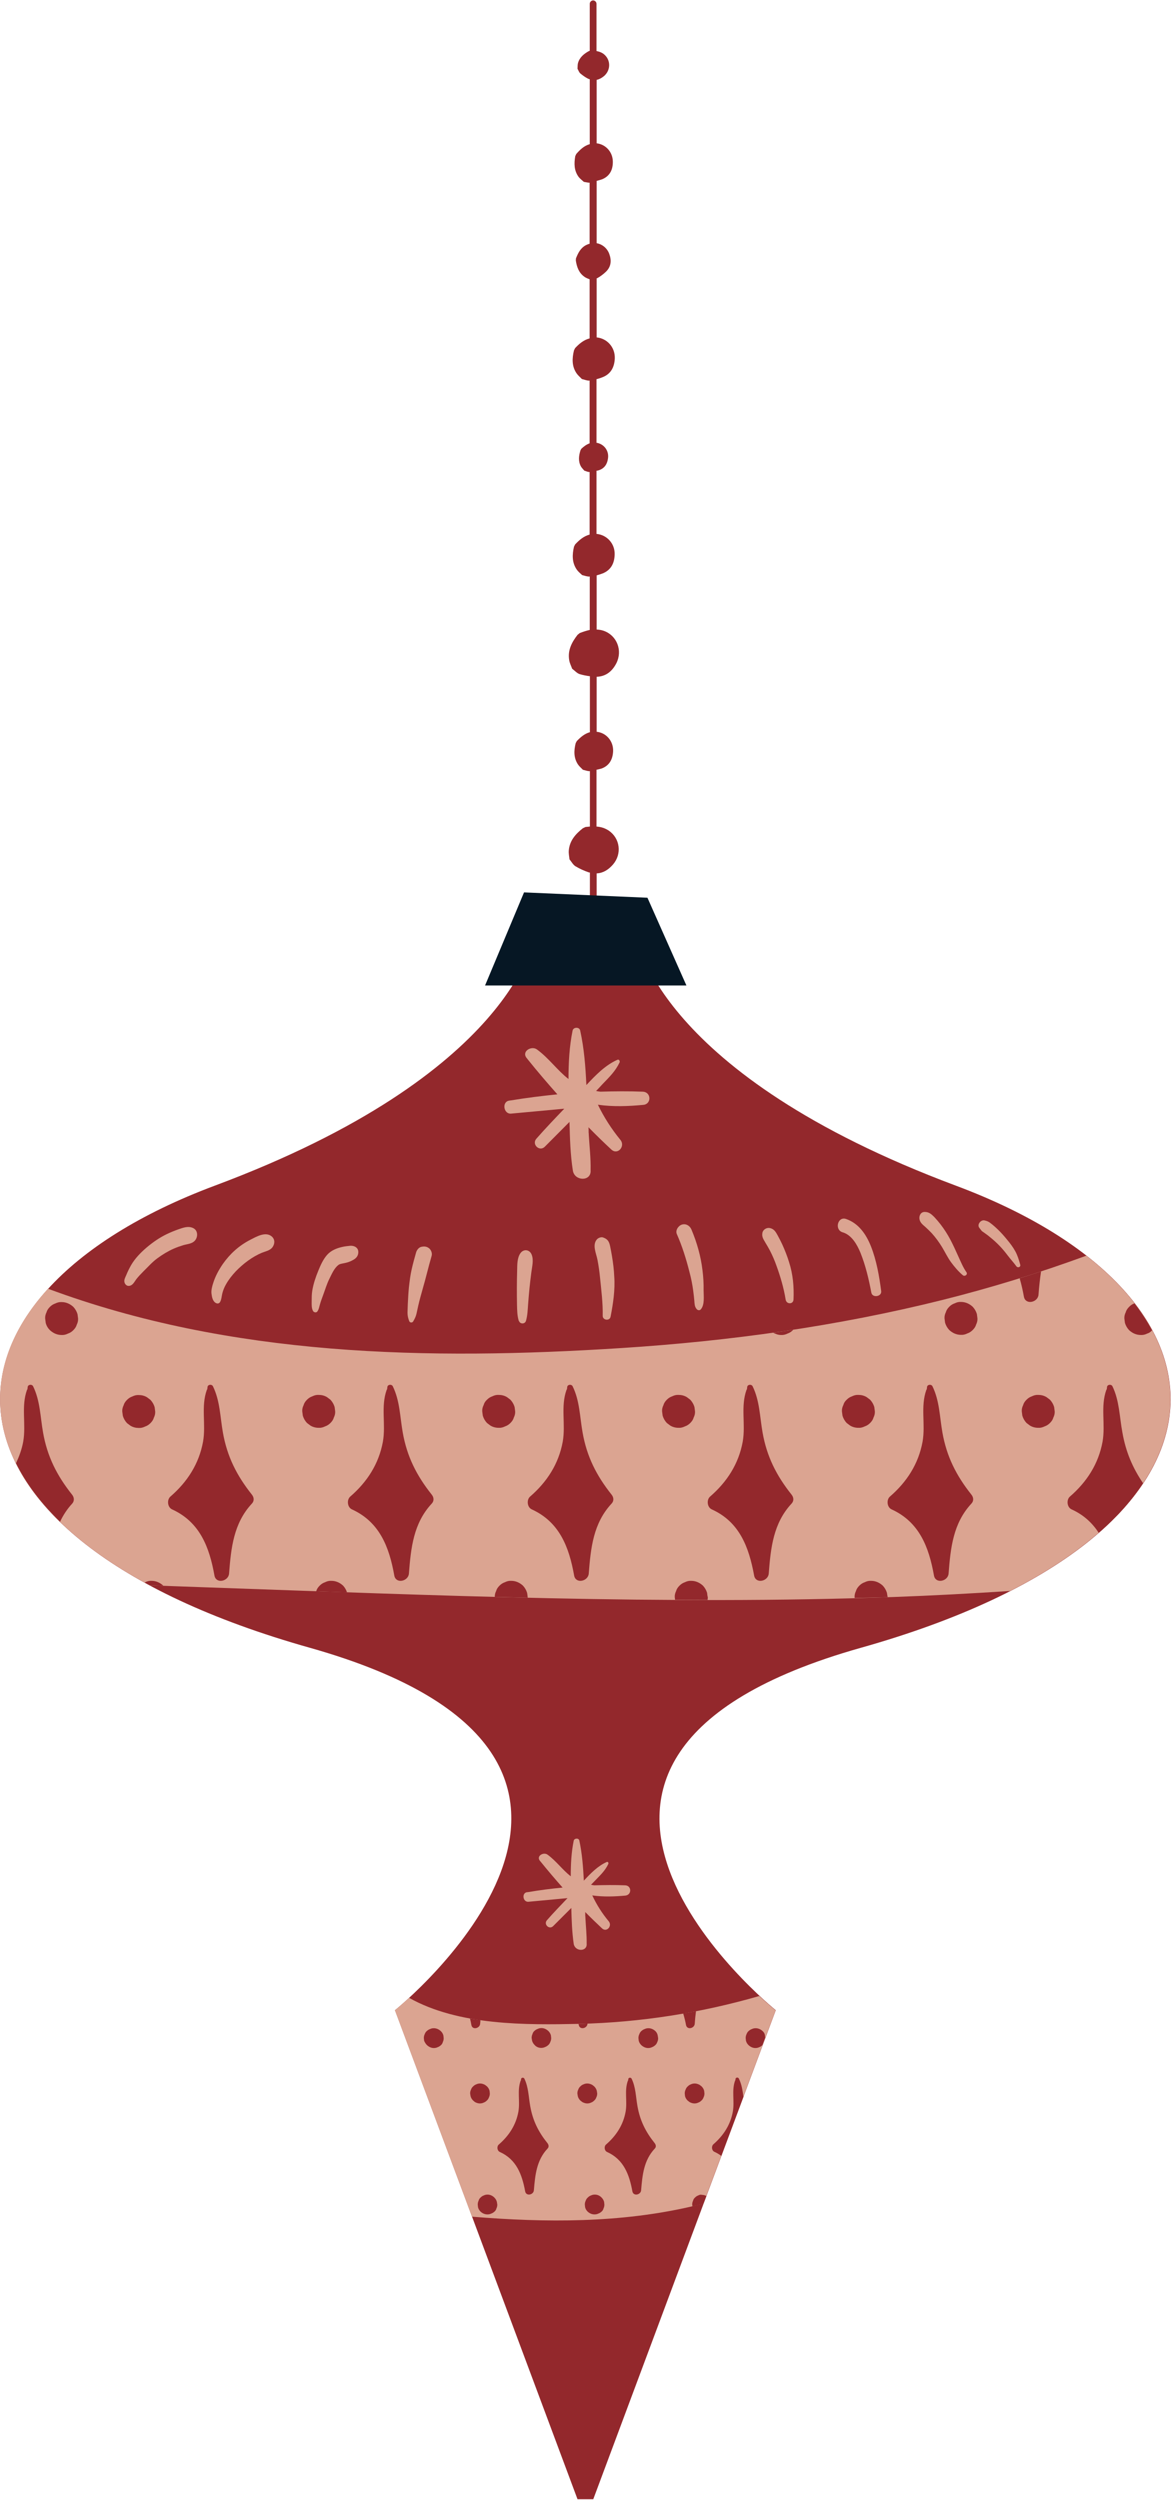 <?xml version="1.0" encoding="UTF-8"?> <svg xmlns="http://www.w3.org/2000/svg" width="1165" height="2487" viewBox="0 0 1165 2487" fill="none"> <path d="M605.49 826.2C601.57 823.681 597.65 822.562 593.45 822.282V765.757C595.13 765.337 596.95 765.058 598.63 764.498C606.33 761.56 609.55 755.404 609.97 747.429C610.39 737.215 603.11 728.96 593.59 727.981V673.275C602.69 672.995 608.99 667.958 613.19 659.843C619.63 647.111 613.75 632.14 600.59 627.523C598.21 626.683 595.97 626.404 593.59 626.264V572.397C595.69 571.837 597.65 571.138 599.61 570.438C607.87 567.08 611.23 560.365 611.51 551.83C611.93 540.777 603.81 532.102 593.45 531.123V468.302C594.15 468.162 594.85 468.162 595.55 467.882C601.43 466.063 604.23 461.586 604.93 455.709C605.91 448.014 600.59 441.578 593.45 440.459V377.218C595.55 376.658 597.51 376.099 599.47 375.259C607.73 372.041 611.23 365.325 611.65 356.651C612.07 345.458 603.95 336.643 593.59 335.664V276.9C593.73 276.76 594.01 276.9 594.15 276.76C597.23 275.081 600.17 272.843 602.69 270.464C608.01 265.427 608.57 259.271 606.19 252.695C604.09 246.819 599.05 242.901 593.59 241.922V179.94C595.55 179.381 597.65 178.961 599.61 178.122C607.03 174.764 609.83 168.467 609.69 160.632C609.55 150.978 602.41 143.563 593.59 142.584V79.483C596.11 78.923 598.49 77.664 600.73 75.845C607.45 70.248 607.87 60.454 601.57 54.578C599.19 52.34 596.39 51.36 593.45 50.8V3.79C593.45 1.971 591.91 0.432 590.09 0.432C588.27 0.432 586.73 1.971 586.73 3.79V50.521L585.89 50.8C580.85 53.599 576.51 57.096 574.97 62.973C574.55 64.792 574.69 66.611 574.55 68.43C575.53 70.109 576.09 72.067 577.49 73.187C579.87 75.145 582.39 76.964 585.19 78.363C585.75 78.643 586.31 78.643 586.73 78.923V143.423C581.13 144.962 577.07 148.88 573.29 153.217L572.31 155.316C571.05 162.591 571.05 169.727 575.67 176.023C577.07 177.842 579.03 179.241 580.85 180.92C582.81 181.2 584.77 181.759 586.59 181.759V242.482C585.47 242.761 584.35 243.181 583.23 243.741C577.63 246.539 575.11 251.716 573.01 257.033L572.87 259.131C573.85 265.707 575.95 271.724 581.83 275.641C583.23 276.62 585.05 277.18 586.59 277.88V336.643C580.71 338.182 576.23 341.96 572.17 346.297L571.05 348.536C569.09 356.511 568.81 364.346 573.57 371.342C574.97 373.44 577.07 375.119 578.89 377.078C581.55 377.638 584.21 378.897 586.59 378.617V441.019C583.51 442.138 580.85 444.097 578.33 446.475L577.49 448.014C575.81 453.331 575.11 458.788 577.91 463.964C578.75 465.503 580.15 466.763 581.27 468.162C583.09 468.721 584.91 469.701 586.59 469.561V531.822C580.71 533.361 576.23 537.279 572.17 541.616L571.05 543.855C569.23 551.69 568.95 559.525 573.71 566.521C575.11 568.619 577.21 570.298 579.17 572.117C581.69 572.677 584.35 573.796 586.73 573.516V626.683C583.37 627.383 580.15 628.502 576.79 629.762L574.55 631.58C568.81 638.996 564.61 646.971 566.29 656.765C566.71 659.703 568.25 662.501 569.23 665.3C571.75 667.118 573.99 669.777 576.65 670.616C579.87 671.596 583.37 672.295 586.87 672.715V728.4C581.69 729.8 577.63 733.297 573.85 737.215L572.73 739.314C570.91 746.589 570.63 753.865 574.97 760.441C576.23 762.399 578.19 763.938 579.87 765.757C582.25 766.317 584.63 767.296 586.87 767.156V822.282C585.47 822.422 583.93 822.562 582.53 822.702L579.87 823.961C572.59 829.698 566.71 836.274 565.87 846.067C565.59 849.006 566.29 851.944 566.57 854.882C568.53 857.261 570.07 860.199 572.45 861.738C576.65 864.256 581.27 866.355 585.89 867.894C586.31 868.034 586.59 867.894 586.87 868.034V903.152C586.87 904.971 588.41 906.51 590.23 906.51C592.05 906.51 593.59 904.971 593.59 903.152V868.873C599.89 868.593 605.21 865.376 609.83 860.059C618.93 849.565 616.97 833.895 605.49 826.2Z" fill="#93282C"></path> <path d="M950.878 1179.48C653.094 1068.11 633.773 932.676 633.773 932.676H531.012C531.012 932.676 511.692 1068.25 213.767 1179.48C-84.017 1290.85 -86.537 1528.01 308.269 1639.24C702.934 1750.61 392.97 1999.79 392.97 1999.79L574.553 2486.27H590.233L771.815 1999.79C771.815 1999.79 461.851 1750.47 856.517 1639.24C1251.18 1528.01 1248.8 1290.71 950.878 1179.48Z" fill="#93282C"></path> <path d="M521.348 887.764L482.567 980.386H682.91L644.13 893.08L521.348 887.764Z" fill="#061724"></path> <path d="M192.207 1221.73C187.307 1219.35 182.267 1221.31 177.367 1222.99C173.447 1224.39 169.666 1225.93 165.886 1227.75C158.606 1231.25 152.026 1235.86 145.866 1241.04C139.986 1246.08 134.386 1251.81 130.466 1258.53C128.646 1261.75 126.966 1265.11 125.566 1268.6C124.726 1270.56 123.326 1273.08 123.746 1275.18C124.026 1277.28 125.846 1279.38 128.086 1279.24C132.006 1279.1 133.546 1275.32 135.646 1272.52C137.746 1269.86 140.126 1267.34 142.506 1264.97C147.126 1260.49 151.326 1255.59 156.506 1251.81C161.546 1248.04 167.706 1244.4 172.887 1242.16C176.107 1240.76 179.327 1239.64 182.547 1238.66C186.467 1237.54 191.227 1237.4 194.027 1234.04C197.107 1230.41 196.967 1223.97 192.207 1221.73Z" fill="#DBA491"></path> <path d="M249.048 1233.35C237.848 1239.08 228.748 1247.34 221.608 1257.55C217.688 1263.29 214.328 1269.44 212.228 1276.02C211.108 1279.38 209.988 1283.44 210.408 1286.93C210.828 1290.43 211.668 1294.91 215.168 1296.45C216.568 1297.01 217.968 1296.73 218.808 1295.47C220.348 1293.09 220.488 1289.45 221.188 1286.65C222.028 1283.44 223.148 1280.64 224.828 1277.7C227.488 1272.94 230.848 1268.75 234.488 1264.83C241.908 1257.13 251.148 1250.14 260.668 1246.22C264.168 1244.82 268.369 1244.12 270.889 1241.04C273.409 1237.68 273.829 1233.35 270.609 1230.27C264.448 1224.67 255.068 1230.27 249.048 1233.35Z" fill="#DBA491"></path> <path d="M348.03 1239.36C345.93 1239.64 343.27 1239.78 340.47 1240.48C334.87 1241.74 329.27 1243.98 325.35 1248.46C321.43 1252.93 318.91 1258.67 316.67 1264.13C314.01 1270.56 311.77 1277.28 310.65 1284.13C310.09 1287.49 310.09 1291.13 310.09 1294.49C310.09 1297.57 309.81 1301.48 311.49 1304.28C312.33 1305.68 314.71 1306.1 315.69 1304.7C317.37 1302.46 317.65 1299.67 318.49 1297.01C319.33 1294.07 320.45 1291.27 321.43 1288.47C323.53 1282.88 325.07 1277.42 327.73 1272.1C329.97 1267.62 332.49 1261.61 336.55 1258.53C337.67 1257.55 339.21 1257.27 341.31 1256.85C344.25 1256.29 346.63 1255.73 349.29 1254.47C352.23 1253.07 355.17 1251.39 356.15 1248.04C356.71 1246.08 356.71 1243.28 355.03 1241.6C353.35 1239.64 350.13 1239.08 348.03 1239.36Z" fill="#DBA491"></path> <path d="M419.29 1240.34C416.63 1240.9 414.67 1243.56 413.97 1245.94C412.43 1251.4 410.89 1256.85 409.63 1262.45C408.23 1268.46 407.53 1274.48 406.83 1280.64C406.27 1286.23 405.99 1291.83 405.71 1297.43C405.57 1300.22 405.57 1303.02 405.43 1305.82C405.43 1308.9 405.99 1311.28 407.11 1314.22C407.67 1315.89 410.05 1316.17 411.03 1314.64C412.57 1311.98 413.69 1309.88 414.39 1306.8C414.95 1304.28 415.51 1301.76 416.07 1299.11C417.33 1293.51 418.87 1288.05 420.41 1282.6C423.63 1271.68 426.15 1260.49 429.37 1249.58C430.21 1246.92 429.09 1243.84 427.13 1242.02C424.61 1239.92 422.23 1239.78 419.29 1240.34Z" fill="#DBA491"></path> <path d="M517.712 1246.78C514.352 1251.67 514.632 1258.39 514.492 1264.13C514.352 1269.72 514.212 1275.32 514.212 1280.92C514.212 1286.51 514.212 1292.11 514.352 1297.7C514.492 1303.44 514.492 1308.76 516.172 1314.21L516.312 1314.07C517.292 1317.29 522.192 1317.57 523.312 1313.93C524.852 1308.48 524.992 1303.02 525.412 1297.42C525.832 1291.97 526.252 1286.65 526.812 1281.2C527.372 1276.02 527.932 1270.84 528.632 1265.66C529.332 1260.07 531.152 1253.49 528.912 1248.04C526.812 1242.86 520.792 1242.3 517.712 1246.78Z" fill="#DBA491"></path> <path d="M608.853 1249.72C608.293 1246.5 607.733 1243.14 607.033 1239.92C606.053 1235.31 604.793 1232.79 600.173 1231.11C598.213 1230.27 595.273 1231.39 593.873 1232.93C588.973 1238.53 593.173 1246.78 594.433 1253.36C595.553 1259.23 596.393 1265.11 596.953 1270.98C598.213 1283.72 599.893 1296.17 599.613 1309.04C599.613 1313.52 606.613 1314.36 607.453 1309.88C609.973 1297.01 612.073 1283.02 611.093 1269.87C610.813 1263.15 609.973 1256.43 608.853 1249.72Z" fill="#DBA491"></path> <path d="M698.874 1263.57C697.194 1249.58 693.414 1236.29 687.954 1223.27C686.414 1219.5 682.634 1216.98 678.434 1218.24C674.794 1219.36 671.714 1223.97 673.394 1227.75C678.714 1239.78 682.634 1252.38 685.854 1265.11C687.534 1271.26 688.794 1277.56 689.634 1283.86C690.054 1287.22 690.474 1290.57 690.754 1293.79C691.034 1296.87 690.894 1299.67 692.994 1302.19C693.974 1303.45 695.934 1304 697.194 1302.61C701.254 1297.99 699.994 1289.31 699.994 1283.44C700.134 1276.86 699.714 1270.15 698.874 1263.57Z" fill="#DBA491"></path> <path d="M778.255 1237.97C776.855 1235.03 775.455 1232.23 773.915 1229.43C771.955 1225.93 770.415 1222.72 766.215 1221.74C762.995 1220.9 759.215 1223 758.515 1226.35C757.675 1230.55 759.635 1232.93 761.595 1236.43C763.135 1238.95 764.675 1241.6 766.075 1244.26C768.595 1249.16 770.695 1254.06 772.515 1259.23C776.435 1270.01 779.796 1281.48 781.616 1292.81C782.316 1297.71 789.316 1297.85 789.456 1292.67C790.016 1279.94 788.896 1267.63 784.976 1255.45C783.156 1249.44 780.776 1243.56 778.255 1237.97Z" fill="#DBA491"></path> <path d="M841.675 1212.64C833.415 1209.84 829.915 1223.41 838.315 1225.93C847.415 1228.59 852.735 1238.24 856.096 1246.36C861.136 1258.95 864.356 1272.52 866.876 1285.95C867.856 1291.41 877.376 1290.01 876.676 1284.42C874.716 1269.44 872.056 1253.91 866.456 1239.78C861.696 1227.89 854.275 1216.98 841.675 1212.64Z" fill="#DBA491"></path> <path d="M953.397 1249.86C950.877 1244.26 948.357 1238.67 945.557 1233.35C942.757 1228.03 939.537 1223 935.897 1218.24C933.937 1215.72 931.837 1213.2 929.597 1210.82C926.657 1207.89 924.277 1205.65 919.937 1205.65C916.017 1205.65 914.197 1209.42 914.757 1212.78C915.457 1216.56 918.117 1218.38 920.777 1220.76C922.877 1222.72 924.977 1224.67 926.937 1226.77C930.857 1231.11 934.217 1235.73 937.297 1240.76C940.237 1245.66 942.757 1250.98 946.117 1255.6C949.617 1260.35 953.397 1264.83 957.877 1268.61C959.837 1270.29 963.057 1267.91 961.517 1265.67C958.017 1260.63 955.917 1255.32 953.397 1249.86Z" fill="#DBA491"></path> <path d="M1010.1 1244.82C1007.86 1240.76 1005.06 1236.99 1002.12 1233.49C999.178 1229.85 995.958 1226.21 992.598 1222.99C990.918 1221.31 989.098 1219.78 987.278 1218.24L984.758 1216.28C983.218 1215.16 981.678 1214.6 979.858 1214.18C975.938 1212.92 971.598 1218.24 974.398 1221.59L976.778 1224.67L980.138 1227.05C981.818 1228.17 983.218 1229.29 984.898 1230.69C988.398 1233.49 991.618 1236.43 994.698 1239.64C997.638 1242.72 1000.16 1245.8 1002.68 1249.16C1005.48 1252.8 1008.56 1256.15 1011.22 1259.79C1012.62 1261.61 1015.7 1260.49 1015 1258.11C1013.74 1253.5 1012.34 1248.88 1010.1 1244.82Z" fill="#DBA491"></path> <path d="M639.374 1086.02C625.374 1085.46 611.374 1085.6 597.373 1086.02C595.833 1085.88 594.433 1085.6 593.033 1085.32C595.273 1083.08 597.374 1080.7 599.614 1078.32C606.334 1071.33 612.214 1065.73 616.414 1056.92C616.974 1055.66 615.854 1053.56 614.314 1054.26C602.274 1059.58 592.613 1069.51 583.373 1079.44C582.533 1061.25 581.133 1042.93 577.213 1025.16C576.373 1021.38 570.353 1021.66 569.653 1025.3C566.433 1040.97 565.593 1057.34 565.593 1073.43C554.393 1064.75 546.133 1052.72 534.233 1044.04C528.772 1039.99 518.692 1045.86 523.872 1052.44C524.292 1052.86 524.572 1053.28 524.992 1053.84C534.513 1065.73 544.453 1077.34 554.533 1088.68C539.133 1090.22 523.592 1092.17 508.332 1094.69H508.052C507.492 1094.83 506.932 1094.83 506.372 1094.97C499.092 1096.23 501.052 1108.54 508.472 1107.85C526.112 1106.17 543.753 1104.63 561.393 1102.95C552.013 1112.74 542.633 1122.54 533.673 1132.75C528.632 1138.35 536.753 1146.18 542.073 1140.72C550.193 1132.47 558.453 1124.36 566.573 1116.1C566.993 1132.33 567.413 1148.7 569.933 1164.51C571.613 1175.28 588.553 1175.56 587.573 1164.09C587.853 1152.34 586.453 1140.59 585.753 1128.83C585.753 1128.13 585.753 1127.43 585.613 1126.73C585.613 1124.91 585.613 1123.24 585.473 1121.42C592.893 1128.97 600.454 1136.39 608.154 1143.52C614.454 1149.54 622.434 1140.31 617.254 1134.01C608.434 1123.24 600.874 1111.48 594.853 1099.03H595.133C609.834 1101.13 624.954 1100.57 639.654 1099.17C648.334 1098.75 648.194 1086.3 639.374 1086.02Z" fill="#DBA491"></path> <path d="M622.013 1875.55C611.653 1875.13 601.433 1875.27 591.213 1875.55C590.093 1875.41 589.113 1875.27 587.993 1874.99C589.673 1873.31 591.213 1871.63 592.893 1869.95C597.793 1864.91 602.133 1860.72 605.213 1854.28C605.633 1853.3 604.793 1851.76 603.673 1852.32C594.853 1856.24 587.713 1863.51 580.853 1870.93C580.152 1857.5 579.172 1844.07 576.372 1831.05C575.812 1828.26 571.332 1828.54 570.772 1831.19C568.392 1842.81 567.832 1854.7 567.832 1866.59C559.572 1860.16 553.412 1851.34 544.732 1845.04C540.672 1842.11 533.252 1846.44 537.172 1851.2C537.452 1851.48 537.732 1851.9 538.012 1852.18C545.012 1860.86 552.292 1869.39 559.712 1877.78C548.372 1878.9 537.032 1880.3 525.692 1882.26H525.412C524.992 1882.4 524.572 1882.4 524.152 1882.4C518.832 1883.38 520.232 1892.34 525.692 1891.92C538.712 1890.66 551.592 1889.54 564.612 1888.28C557.752 1895.55 550.752 1902.69 544.172 1910.24C540.532 1914.3 546.412 1920.04 550.332 1916.12C556.352 1910.1 562.372 1904.09 568.392 1898.07C568.672 1909.96 569.092 1922.14 570.772 1933.75C572.032 1941.72 584.493 1941.86 583.653 1933.47C583.793 1924.8 582.812 1916.12 582.392 1907.59C582.392 1907.03 582.393 1906.61 582.253 1906.05C582.253 1904.79 582.253 1903.39 582.253 1902.13C587.713 1907.73 593.313 1913.04 598.913 1918.36C603.533 1922.7 609.413 1915.98 605.633 1911.36C599.053 1903.53 593.593 1894.85 589.253 1885.62H589.533C600.313 1887.16 611.513 1886.74 622.293 1885.76C628.733 1884.92 628.453 1875.83 622.013 1875.55Z" fill="#DBA491"></path> <path d="M1080.8 1249.16C1033.9 1266.37 986.157 1281.06 937.576 1293.23C832.854 1319.39 725.613 1334.22 617.951 1341.08C426.008 1353.39 229.445 1349.61 47.722 1282.04C-37.679 1375.64 -10.938 1491.35 148.804 1577.11C167.144 1577.81 185.485 1578.37 203.825 1579.07C432.028 1587.05 660.652 1596.84 888.995 1588.73C927.776 1587.33 966.416 1585.23 1005.06 1582.71C1194.2 1486.17 1209.04 1349.19 1080.8 1249.16Z" fill="#DBA491"></path> <path d="M1106.7 1378.99C1105.58 1376.9 1101.8 1377.18 1101.38 1379.69L1101.1 1382.07L1100.68 1382.63C1094.66 1399.42 1099.98 1416.77 1096.9 1434.26C1092.84 1456.37 1081.22 1474.28 1064.42 1488.83C1060.78 1492.04 1061.48 1499.46 1066.1 1501.56C1078.42 1507.16 1086.82 1515.27 1093.12 1524.92C1111.46 1508.97 1126.02 1492.46 1137.22 1475.54C1126.86 1460.28 1120 1444.33 1116.64 1425.03C1113.7 1409.22 1113.7 1393.41 1106.7 1378.99Z" fill="#93282C"></path> <path d="M1041.18 1389.91C1038.66 1388.37 1035.86 1387.67 1032.92 1387.67C1030.68 1387.53 1028.58 1388.09 1026.62 1389.07C1024.52 1389.77 1022.84 1390.89 1021.3 1392.43C1019.76 1393.97 1018.5 1395.65 1017.94 1397.75C1016.96 1399.7 1016.4 1401.8 1016.54 1404.04C1016.68 1405.44 1016.96 1406.98 1017.1 1408.38C1017.94 1411.18 1019.34 1413.56 1021.3 1415.65L1024.66 1418.17C1027.18 1419.71 1029.98 1420.41 1032.92 1420.41C1035.16 1420.55 1037.26 1419.99 1039.22 1419.01C1041.32 1418.31 1043 1417.19 1044.54 1415.65C1046.08 1414.12 1047.34 1412.44 1047.9 1410.34C1048.88 1408.38 1049.44 1406.28 1049.3 1404.04C1049.16 1402.64 1048.88 1401.1 1048.74 1399.7C1047.9 1396.91 1046.5 1394.53 1044.54 1392.43L1041.18 1389.91Z" fill="#93282C"></path> <path d="M887.035 1501.56C914.615 1514.15 924.135 1539.06 929.176 1567.32C930.716 1575.99 943.176 1573.19 943.736 1565.36C945.696 1539.9 948.216 1515.41 966.416 1495.82C968.936 1493.16 968.656 1489.67 966.416 1486.87C951.296 1467.84 941.776 1448.95 937.576 1425.03C934.776 1409.22 934.776 1393.55 927.636 1378.99C926.516 1376.9 922.735 1377.18 922.315 1379.69L922.035 1382.07L921.615 1382.63C915.595 1399.42 920.915 1416.77 917.835 1434.26C913.775 1456.37 902.155 1474.28 885.355 1488.83C881.715 1492.04 882.415 1499.46 887.035 1501.56Z" fill="#93282C"></path> <path d="M862.255 1389.91C859.735 1388.37 856.935 1387.67 853.995 1387.67C851.755 1387.53 849.655 1388.09 847.695 1389.07C845.595 1389.77 843.915 1390.89 842.375 1392.43C840.695 1393.97 839.575 1395.65 839.015 1397.75C838.035 1399.7 837.475 1401.8 837.615 1404.04C837.755 1405.44 838.035 1406.98 838.175 1408.38C839.015 1411.18 840.415 1413.56 842.375 1415.65L845.735 1418.17C848.255 1419.71 851.055 1420.41 853.995 1420.41C856.235 1420.55 858.335 1419.99 860.295 1419.01C862.395 1418.31 864.075 1417.19 865.616 1415.65C867.156 1414.12 868.416 1412.44 868.976 1410.34C869.956 1408.38 870.516 1406.28 870.376 1404.04C870.236 1402.64 869.956 1401.1 869.816 1399.7C868.976 1396.91 867.576 1394.53 865.616 1392.43L862.255 1389.91Z" fill="#93282C"></path> <path d="M882.417 1584.67C881.577 1581.87 880.177 1579.49 878.217 1577.39C874.997 1574.46 871.077 1572.64 866.597 1572.64C864.357 1572.5 862.257 1573.06 860.297 1574.04C858.197 1574.74 856.517 1575.85 854.977 1577.39C853.437 1578.93 852.177 1580.61 851.617 1582.71C850.637 1584.67 850.077 1586.77 850.217 1589.01C850.217 1589.29 850.217 1589.43 850.357 1589.71C861.277 1589.43 872.197 1589.29 883.117 1588.87C882.837 1587.47 882.557 1586.07 882.417 1584.67Z" fill="#93282C"></path> <path d="M1123.36 1300.08C1121.82 1301.62 1120.56 1303.3 1120 1305.4C1119.02 1307.36 1118.46 1309.46 1118.6 1311.7C1118.74 1313.1 1119.02 1314.63 1119.16 1316.03C1120 1318.83 1121.4 1321.21 1123.36 1323.31C1126.58 1326.25 1130.5 1328.07 1134.98 1328.07C1137.22 1328.21 1139.32 1327.65 1141.28 1326.67C1143.24 1326.11 1144.78 1324.99 1146.18 1323.45C1141.28 1314.35 1135.4 1305.4 1128.68 1296.59C1126.72 1297.29 1124.9 1298.4 1123.36 1300.08Z" fill="#93282C"></path> <path d="M1018.64 1289.87C1020.18 1298.55 1032.64 1295.75 1033.2 1287.91C1033.76 1280.08 1034.6 1272.38 1035.72 1264.83C1028.58 1267.2 1021.58 1269.44 1014.44 1271.68C1016.12 1277.56 1017.52 1283.57 1018.64 1289.87Z" fill="#93282C"></path> <path d="M956.057 1295.19C953.817 1295.05 951.717 1295.61 949.757 1296.59C947.657 1297.29 945.977 1298.41 944.437 1299.95C942.897 1301.49 941.637 1303.17 941.077 1305.26C940.097 1307.22 939.537 1309.32 939.677 1311.56C939.817 1312.96 940.097 1314.5 940.237 1315.9C941.077 1318.7 942.477 1321.08 944.437 1323.17C947.657 1326.11 951.577 1327.93 956.057 1327.93C958.297 1328.07 960.397 1327.51 962.357 1326.53C964.457 1325.83 966.137 1324.71 967.677 1323.17C969.217 1321.63 970.477 1319.96 971.037 1317.86C972.017 1315.9 972.577 1313.8 972.437 1311.56C972.297 1310.16 972.017 1308.62 971.877 1307.22C971.037 1304.43 969.637 1302.05 967.677 1299.95C964.457 1297.01 960.537 1295.19 956.057 1295.19Z" fill="#93282C"></path> <path d="M750.254 1567.32C751.794 1575.99 764.254 1573.19 764.814 1565.36C766.774 1539.9 769.294 1515.41 787.494 1495.82C790.014 1493.16 789.734 1489.67 787.494 1486.87C772.374 1467.84 762.854 1448.95 758.654 1425.03C755.854 1409.22 755.854 1393.55 748.714 1378.99C747.594 1376.9 743.814 1377.18 743.394 1379.69L743.114 1382.07L742.694 1382.63C736.673 1399.42 741.994 1416.77 738.913 1434.26C734.853 1456.37 723.233 1474.28 706.433 1488.83C702.793 1492.04 703.493 1499.46 708.113 1501.56C735.693 1514.01 745.074 1539.06 750.254 1567.32Z" fill="#93282C"></path> <path d="M683.333 1389.91C680.813 1388.37 678.013 1387.67 675.073 1387.67C672.832 1387.53 670.732 1388.09 668.772 1389.07C666.672 1389.77 664.992 1390.89 663.452 1392.43C661.912 1393.97 660.652 1395.65 660.092 1397.75C659.112 1399.7 658.552 1401.8 658.692 1404.04C658.832 1405.44 659.112 1406.98 659.252 1408.38C660.092 1411.18 661.492 1413.56 663.452 1415.65L666.812 1418.17C669.332 1419.71 672.132 1420.41 675.073 1420.41C677.313 1420.55 679.413 1419.99 681.373 1419.01C683.473 1418.31 685.153 1417.19 686.693 1415.65C688.233 1414.12 689.493 1412.44 690.053 1410.34C691.033 1408.38 691.593 1406.28 691.453 1404.04C691.313 1402.64 691.033 1401.1 690.893 1399.7C690.053 1396.91 688.653 1394.53 686.693 1392.43L683.333 1389.91Z" fill="#93282C"></path> <path d="M703.494 1584.67C702.654 1581.87 701.254 1579.49 699.294 1577.39C696.074 1574.46 692.154 1572.64 687.674 1572.64C685.434 1572.5 683.334 1573.06 681.374 1574.04C679.274 1574.74 677.594 1575.85 676.054 1577.39C674.514 1578.93 673.254 1580.61 672.694 1582.71C671.714 1584.67 671.154 1586.77 671.294 1589.01C671.434 1589.85 671.574 1590.69 671.574 1591.52C682.354 1591.52 693.134 1591.66 703.914 1591.66C704.054 1590.83 704.194 1589.99 704.194 1589.01C703.774 1587.61 703.634 1586.21 703.494 1584.67Z" fill="#93282C"></path> <path d="M527.37 1488.83C523.73 1492.04 524.43 1499.46 529.051 1501.56C556.631 1514.15 566.151 1539.06 571.191 1567.32C572.731 1575.99 585.191 1573.19 585.751 1565.36C587.711 1539.9 590.232 1515.41 608.432 1495.82C610.952 1493.16 610.672 1489.67 608.432 1486.87C593.312 1467.84 583.791 1448.95 579.591 1425.03C576.791 1409.22 576.791 1393.55 569.651 1378.99C568.531 1376.9 564.751 1377.18 564.331 1379.69L564.051 1382.07L563.631 1382.63C557.611 1399.42 562.931 1416.77 559.851 1434.26C555.791 1456.37 544.171 1474.28 527.37 1488.83Z" fill="#93282C"></path> <path d="M504.411 1389.91C501.891 1388.37 499.091 1387.67 496.151 1387.67C493.91 1387.53 491.81 1388.09 489.85 1389.07C487.75 1389.77 486.07 1390.89 484.53 1392.43C482.85 1393.97 481.73 1395.65 481.17 1397.75C480.19 1399.7 479.63 1401.8 479.77 1404.04C479.91 1405.44 480.19 1406.98 480.33 1408.38C481.17 1411.18 482.57 1413.56 484.53 1415.65L487.89 1418.17C490.41 1419.71 493.21 1420.41 496.151 1420.41C498.391 1420.55 500.491 1419.99 502.451 1419.01C504.551 1418.31 506.231 1417.19 507.771 1415.65C509.311 1414.12 510.571 1412.44 511.131 1410.34C512.111 1408.38 512.671 1406.28 512.531 1404.04C512.391 1402.64 512.111 1401.1 511.971 1399.7C511.131 1396.91 509.731 1394.53 507.771 1392.43L504.411 1389.91Z" fill="#93282C"></path> <path d="M524.431 1584.67C523.591 1581.87 522.191 1579.49 520.231 1577.39C517.011 1574.46 513.091 1572.64 508.611 1572.64C506.371 1572.5 504.271 1573.06 502.311 1574.04C500.211 1574.74 498.531 1575.85 496.991 1577.39C495.451 1578.93 494.19 1580.61 493.63 1582.71C492.65 1584.53 492.23 1586.49 492.23 1588.59C503.151 1588.87 514.071 1589.15 524.991 1589.43V1589.15C524.851 1587.61 524.711 1586.21 524.431 1584.67Z" fill="#93282C"></path> <path d="M350.13 1501.56C377.71 1514.15 387.23 1539.06 392.27 1567.32C393.81 1575.99 406.27 1573.19 406.83 1565.36C408.791 1539.9 411.311 1515.41 429.511 1495.82C432.031 1493.16 431.751 1489.67 429.511 1486.87C414.391 1467.84 404.87 1448.95 400.67 1425.03C397.87 1409.22 397.87 1393.55 390.73 1378.99C389.61 1376.9 385.83 1377.18 385.41 1379.69L385.13 1382.07L384.71 1382.63C378.69 1399.42 384.01 1416.77 380.93 1434.26C376.87 1456.37 365.25 1474.28 348.45 1488.83C344.81 1492.04 345.51 1499.46 350.13 1501.56Z" fill="#93282C"></path> <path d="M325.346 1389.91C322.826 1388.37 320.026 1387.67 317.086 1387.67C314.846 1387.53 312.746 1388.09 310.786 1389.07C308.686 1389.77 307.006 1390.89 305.466 1392.43C303.926 1393.97 302.666 1395.65 302.106 1397.75C301.126 1399.7 300.566 1401.8 300.706 1404.04C300.846 1405.44 301.126 1406.98 301.266 1408.38C302.106 1411.18 303.506 1413.56 305.466 1415.65L308.826 1418.17C311.346 1419.71 314.146 1420.41 317.086 1420.41C319.326 1420.55 321.426 1419.99 323.386 1419.01C325.486 1418.31 327.166 1417.19 328.706 1415.65C330.246 1414.12 331.506 1412.44 332.066 1410.34C333.046 1408.38 333.606 1406.28 333.466 1404.04C333.326 1402.64 333.046 1401.1 332.906 1399.7C332.066 1396.91 330.666 1394.53 328.706 1392.43L325.346 1389.91Z" fill="#93282C"></path> <path d="M341.309 1577.39C338.089 1574.46 334.169 1572.64 329.689 1572.64C327.449 1572.5 325.349 1573.06 323.389 1574.04C321.288 1574.74 319.608 1575.85 318.068 1577.39C316.528 1578.93 315.268 1580.61 314.708 1582.71L314.568 1582.99C324.789 1583.41 335.009 1583.69 345.229 1584.11C344.389 1581.59 343.129 1579.35 341.309 1577.39Z" fill="#93282C"></path> <path d="M777.135 1328.07C779.375 1328.21 781.475 1327.65 783.435 1326.67C785.535 1325.97 787.215 1324.85 788.755 1323.31C788.895 1323.17 788.895 1323.03 789.035 1322.89C782.455 1323.87 775.875 1324.85 769.295 1325.83C771.675 1327.09 774.195 1328.07 777.135 1328.07Z" fill="#93282C"></path> <path d="M227.905 1565.36C229.865 1539.9 232.385 1515.41 250.585 1495.82C253.105 1493.16 252.825 1489.67 250.585 1486.87C235.465 1467.84 225.945 1448.95 221.745 1425.03C218.945 1409.22 218.945 1393.55 211.804 1378.99C210.684 1376.9 206.904 1377.18 206.484 1379.69L206.204 1382.07L205.784 1382.63C199.764 1399.42 205.084 1416.77 202.004 1434.26C197.944 1456.37 186.324 1474.28 169.524 1488.83C165.884 1492.04 166.584 1499.46 171.204 1501.56C198.784 1514.15 208.304 1539.06 213.344 1567.32C214.885 1575.99 227.345 1573.19 227.905 1565.36Z" fill="#93282C"></path> <path d="M129.764 1418.31C132.285 1419.85 135.085 1420.55 138.025 1420.55C140.265 1420.69 142.365 1420.13 144.325 1419.15C146.425 1418.45 148.105 1417.33 149.645 1415.79C151.185 1414.25 152.445 1412.57 153.005 1410.48C153.985 1408.52 154.545 1406.42 154.405 1404.18C154.265 1402.78 153.985 1401.24 153.845 1399.84C153.005 1397.04 151.605 1394.67 149.645 1392.57L146.285 1390.05C143.765 1388.51 140.965 1387.81 138.025 1387.81C135.785 1387.67 133.685 1388.23 131.724 1389.21C129.624 1389.91 127.944 1391.03 126.404 1392.57C124.864 1394.11 123.604 1395.79 123.044 1397.88C122.064 1399.84 121.504 1401.94 121.644 1404.18C121.784 1405.58 122.064 1407.12 122.204 1408.52C123.044 1411.32 124.444 1413.69 126.404 1415.79L129.764 1418.31Z" fill="#93282C"></path> <path d="M150.766 1572.64C148.526 1572.5 146.426 1573.06 144.466 1574.04C144.326 1574.04 144.186 1574.32 143.906 1574.32C145.586 1575.29 147.126 1576.13 148.946 1577.11C153.426 1577.25 158.046 1577.39 162.527 1577.53L162.387 1577.39C159.166 1574.46 155.246 1572.64 150.766 1572.64Z" fill="#93282C"></path> <path d="M71.664 1486.87C56.544 1467.84 47.024 1448.95 42.824 1425.03C40.024 1409.22 40.024 1393.55 32.884 1378.99C31.764 1376.9 27.983 1377.18 27.564 1379.69L27.284 1382.07L26.863 1382.63C20.843 1399.42 26.163 1416.77 23.084 1434.26C21.683 1441.96 19.023 1448.95 15.943 1455.67C25.744 1475.54 40.304 1494.98 59.764 1513.87C62.704 1507.58 66.624 1501.42 71.804 1495.82C74.184 1493.16 73.904 1489.67 71.664 1486.87Z" fill="#93282C"></path> <path d="M49.687 1323.31C52.907 1326.25 56.827 1328.07 61.307 1328.07C63.547 1328.21 65.647 1327.65 67.607 1326.67C69.707 1325.97 71.387 1324.85 72.927 1323.31C74.467 1321.77 75.727 1320.09 76.287 1317.99C77.267 1316.03 77.827 1313.93 77.687 1311.7C77.547 1310.3 77.267 1308.76 77.127 1307.36C76.287 1304.56 74.887 1302.18 72.927 1300.08C69.707 1297.14 65.787 1295.33 61.307 1295.33C59.067 1295.19 56.967 1295.75 55.007 1296.73C52.907 1297.42 51.227 1298.54 49.687 1300.08C48.147 1301.62 46.887 1303.3 46.327 1305.4C45.347 1307.36 44.787 1309.46 44.927 1311.7C45.067 1313.09 45.347 1314.63 45.487 1316.03C46.187 1318.83 47.587 1321.21 49.687 1323.31Z" fill="#93282C"></path> <path d="M576.372 2013.37C523.031 2014.49 456.25 2015.19 406.969 1987.48C398.429 1995.46 392.829 1999.8 392.829 1999.8L469.55 2205.19C543.191 2211.2 617.393 2211.62 689.494 2194.69C692.854 2193.86 696.354 2193.02 699.854 2192.18L771.675 1999.94C771.675 1999.94 765.235 1994.76 755.435 1985.66C697.334 2002.45 637.273 2011.97 576.372 2013.37Z" fill="#DBA491"></path> <path d="M758.792 2020.64C756.832 2018.82 754.452 2017.7 751.792 2017.7C750.392 2017.7 749.132 2017.98 748.012 2018.54C746.752 2018.96 745.772 2019.66 744.792 2020.5C743.812 2021.34 743.112 2022.46 742.692 2023.72C742.132 2024.83 741.852 2026.09 741.852 2027.49L742.132 2030.15C742.552 2031.83 743.392 2033.23 744.652 2034.49C746.612 2036.31 748.992 2037.43 751.512 2037.43C752.912 2037.43 754.172 2037.15 755.292 2036.59C756.552 2036.17 757.532 2035.47 758.512 2034.49L761.312 2027.07L761.032 2024.97C760.892 2023.3 760.052 2021.76 758.792 2020.64Z" fill="#93282C"></path> <path d="M739.612 2085.98C738.772 2079.68 737.932 2073.53 734.992 2067.65C734.292 2066.39 732.052 2066.53 731.772 2068.07L731.632 2069.47L731.352 2069.75C727.712 2079.68 730.932 2090.04 729.112 2100.53C726.732 2113.82 719.732 2124.45 709.792 2133.13C707.552 2135.09 707.972 2139.42 710.772 2140.68C713.292 2141.8 715.532 2143.2 717.632 2144.74L739.612 2085.98Z" fill="#93282C"></path> <path d="M685.991 2091.15C687.531 2091.99 689.211 2092.55 690.891 2092.55C692.291 2092.55 693.551 2092.27 694.671 2091.71C695.931 2091.29 696.911 2090.59 697.891 2089.62C698.871 2088.78 699.571 2087.66 699.991 2086.4C700.551 2085.28 700.831 2084.02 700.831 2082.62L700.551 2079.96C700.131 2078.28 699.291 2076.88 698.031 2075.62L696.071 2074.08C694.531 2073.25 692.851 2072.69 691.171 2072.69C689.771 2072.69 688.511 2072.97 687.391 2073.52C686.13 2073.94 685.15 2074.64 684.17 2075.62C683.19 2076.46 682.491 2077.58 682.07 2078.84C681.51 2079.96 681.23 2081.22 681.23 2082.62L681.51 2085.28C681.93 2086.96 682.77 2088.36 684.031 2089.62L685.991 2091.15Z" fill="#93282C"></path> <path d="M577.348 2089.62L579.308 2091.15C580.848 2091.99 582.528 2092.55 584.208 2092.55C585.608 2092.55 586.868 2092.27 587.988 2091.71C589.248 2091.29 590.228 2090.59 591.208 2089.62C592.188 2088.78 592.889 2087.66 593.309 2086.4C593.869 2085.28 594.149 2084.02 594.149 2082.62L593.729 2079.96C593.309 2078.28 592.469 2076.88 591.208 2075.62L589.248 2074.08C587.708 2073.25 586.028 2072.69 584.348 2072.69C582.948 2072.69 581.688 2072.97 580.568 2073.52C579.308 2073.94 578.328 2074.64 577.348 2075.62C576.368 2076.46 575.668 2077.58 575.248 2078.84C574.688 2079.96 574.408 2081.22 574.408 2082.62L574.828 2085.28C575.248 2086.96 576.088 2088.36 577.348 2089.62Z" fill="#93282C"></path> <path d="M472.488 2091.15C474.028 2091.99 475.708 2092.55 477.388 2092.55C478.788 2092.55 480.048 2092.27 481.168 2091.71C482.428 2091.29 483.408 2090.59 484.388 2089.62C485.368 2088.78 486.068 2087.66 486.488 2086.4C487.048 2085.28 487.328 2084.02 487.328 2082.62L487.048 2079.96C486.628 2078.28 485.788 2076.88 484.528 2075.62L482.568 2074.08C481.028 2073.25 479.348 2072.69 477.668 2072.69C476.268 2072.69 475.008 2072.97 473.888 2073.52C472.628 2073.94 471.648 2074.64 470.668 2075.62C469.688 2076.46 468.988 2077.58 468.568 2078.84C468.008 2079.96 467.728 2081.22 467.728 2082.62L468.148 2085.28C468.568 2086.96 469.408 2088.36 470.668 2089.62L472.488 2091.15Z" fill="#93282C"></path> <path d="M682.491 2014.48C683.471 2019.66 690.752 2017.98 691.172 2013.36C691.452 2009.16 691.872 2004.97 692.432 2000.77C688.232 2001.61 684.031 2002.31 679.691 2003.01C680.811 2006.79 681.791 2010.56 682.491 2014.48Z" fill="#93282C"></path> <path d="M652.11 2020.64C650.15 2018.82 647.77 2017.7 645.11 2017.7C643.71 2017.7 642.45 2017.98 641.33 2018.54C640.07 2018.96 639.09 2019.66 638.11 2020.5C637.13 2021.34 636.43 2022.46 636.01 2023.72C635.45 2024.83 635.17 2026.09 635.17 2027.49L635.45 2030.15C635.87 2031.83 636.71 2033.23 637.97 2034.49C639.93 2036.31 642.31 2037.43 644.83 2037.43C646.23 2037.43 647.49 2037.15 648.61 2036.59C649.87 2036.17 650.85 2035.47 651.83 2034.63C652.81 2033.79 653.51 2032.67 653.93 2031.41C654.49 2030.29 654.77 2029.03 654.77 2027.63L654.35 2024.97C654.07 2023.3 653.23 2021.76 652.11 2020.64Z" fill="#93282C"></path> <path d="M575.529 2013.36C575.669 2013.78 575.669 2014.06 575.809 2014.48C576.789 2019.66 584.069 2017.98 584.489 2013.36V2013.08C581.829 2013.22 579.169 2013.36 576.509 2013.36C576.089 2013.36 575.809 2013.36 575.529 2013.36Z" fill="#93282C"></path> <path d="M538.428 2037.29C539.828 2037.29 541.088 2037.01 542.208 2036.45C543.468 2036.03 544.448 2035.33 545.428 2034.49C546.408 2033.65 547.109 2032.53 547.529 2031.27C548.089 2030.15 548.368 2028.89 548.368 2027.49L548.089 2024.84C547.669 2023.16 546.829 2021.76 545.568 2020.5C543.608 2018.68 541.228 2017.56 538.708 2017.56C537.308 2017.56 536.048 2017.84 534.928 2018.4C533.668 2018.82 532.688 2019.52 531.708 2020.36C530.728 2021.2 530.028 2022.32 529.748 2023.58C529.188 2024.7 528.908 2025.96 528.908 2027.35L529.328 2030.01C529.748 2031.69 530.588 2033.09 531.848 2034.35C533.388 2036.17 535.768 2037.29 538.428 2037.29Z" fill="#93282C"></path> <path d="M477.669 2013.36C477.809 2012.1 477.949 2010.84 477.949 2009.58C474.449 2009.02 470.949 2008.74 467.589 2008.04C468.149 2010.14 468.569 2012.38 468.989 2014.62C469.969 2019.66 477.249 2017.98 477.669 2013.36Z" fill="#93282C"></path> <path d="M424.747 2034.49C426.707 2036.31 429.087 2037.43 431.607 2037.43C433.007 2037.43 434.267 2037.15 435.387 2036.59C436.647 2036.17 437.627 2035.47 438.607 2034.63C439.587 2033.79 440.287 2032.67 440.567 2031.41C441.127 2030.29 441.407 2029.03 441.407 2027.63L441.127 2024.97C440.707 2023.3 439.867 2021.9 438.607 2020.64C436.647 2018.82 434.267 2017.7 431.607 2017.7C430.207 2017.7 428.947 2017.98 427.827 2018.54C426.567 2018.96 425.587 2019.66 424.607 2020.5C423.627 2021.34 422.927 2022.46 422.507 2023.72C421.947 2024.83 421.667 2026.09 421.667 2027.49L421.947 2030.15C422.647 2031.83 423.487 2033.23 424.747 2034.49Z" fill="#93282C"></path> <path d="M694.671 2184.06C693.411 2184.48 692.431 2185.18 691.451 2186.16C690.471 2187 689.771 2188.12 689.491 2189.37C688.931 2190.49 688.651 2191.75 688.651 2193.15L688.931 2194.97C689.071 2194.97 689.351 2194.83 689.491 2194.83C692.851 2193.99 696.352 2193.15 699.852 2192.31L702.792 2184.62C701.392 2183.92 699.992 2183.5 698.452 2183.5C697.192 2183.08 695.931 2183.36 694.671 2184.06Z" fill="#93282C"></path> <path d="M603.951 2140.82C620.471 2148.24 626.071 2163.21 629.151 2180C630.131 2185.17 637.551 2183.5 637.831 2178.88C639.091 2163.77 640.491 2149.08 651.411 2137.46C652.951 2135.93 652.671 2133.83 651.411 2132.15C642.311 2120.81 636.711 2109.62 634.191 2095.21C632.511 2085.84 632.511 2076.32 628.311 2067.79C627.611 2066.53 625.371 2066.67 625.091 2068.21L624.951 2069.61L624.671 2069.89C621.031 2079.82 624.251 2090.17 622.431 2100.67C620.051 2113.96 613.051 2124.59 603.111 2133.27C600.731 2135.09 601.151 2139.56 603.951 2140.82Z" fill="#93282C"></path> <path d="M591.768 2183.22C590.368 2183.22 589.108 2183.5 587.988 2184.06C586.728 2184.48 585.748 2185.18 584.768 2186.16C583.788 2186.99 583.088 2188.11 582.668 2189.37C582.108 2190.49 581.828 2191.75 581.828 2193.15L582.108 2195.81C582.528 2197.49 583.368 2198.89 584.628 2200.15C586.588 2201.96 588.968 2202.94 591.488 2202.94C592.888 2202.94 594.148 2202.66 595.268 2202.1C596.528 2201.69 597.508 2200.99 598.488 2200.15C599.468 2199.31 600.168 2198.19 600.448 2196.93C601.008 2195.81 601.288 2194.55 601.288 2193.15L601.008 2190.49C600.588 2188.81 599.748 2187.41 598.488 2186.16C596.808 2184.34 594.428 2183.22 591.768 2183.22Z" fill="#93282C"></path> <path d="M497.267 2140.82C513.787 2148.24 519.388 2163.21 522.468 2180C523.448 2185.17 530.868 2183.5 531.148 2178.88C532.408 2163.77 533.808 2149.08 544.728 2137.46C546.268 2135.93 545.988 2133.83 544.728 2132.15C535.628 2120.81 530.028 2109.62 527.508 2095.21C525.828 2085.84 525.828 2076.32 521.628 2067.79C520.928 2066.53 518.687 2066.67 518.407 2068.21L518.267 2069.61L517.987 2069.89C514.347 2079.82 517.567 2090.17 515.747 2100.67C513.367 2113.96 506.367 2124.59 496.427 2133.27C494.047 2135.09 494.467 2139.56 497.267 2140.82Z" fill="#93282C"></path> <path d="M485.088 2183.22C483.688 2183.22 482.428 2183.5 481.308 2184.06C480.048 2184.48 479.068 2185.18 478.088 2186.16C477.108 2186.99 476.408 2188.11 476.128 2189.37C475.568 2190.49 475.288 2191.75 475.288 2193.15L475.568 2195.81C475.988 2197.49 476.828 2198.89 478.088 2200.15C480.048 2201.96 482.428 2202.94 484.948 2202.94C486.348 2202.94 487.608 2202.66 488.728 2202.1C489.988 2201.69 490.968 2200.99 491.948 2200.15C492.928 2199.31 493.628 2198.19 493.908 2196.93C494.468 2195.81 494.748 2194.55 494.748 2193.15L494.328 2190.49C493.908 2188.81 493.068 2187.41 491.808 2186.16C489.988 2184.34 487.608 2183.22 485.088 2183.22Z" fill="#93282C"></path> </svg> 